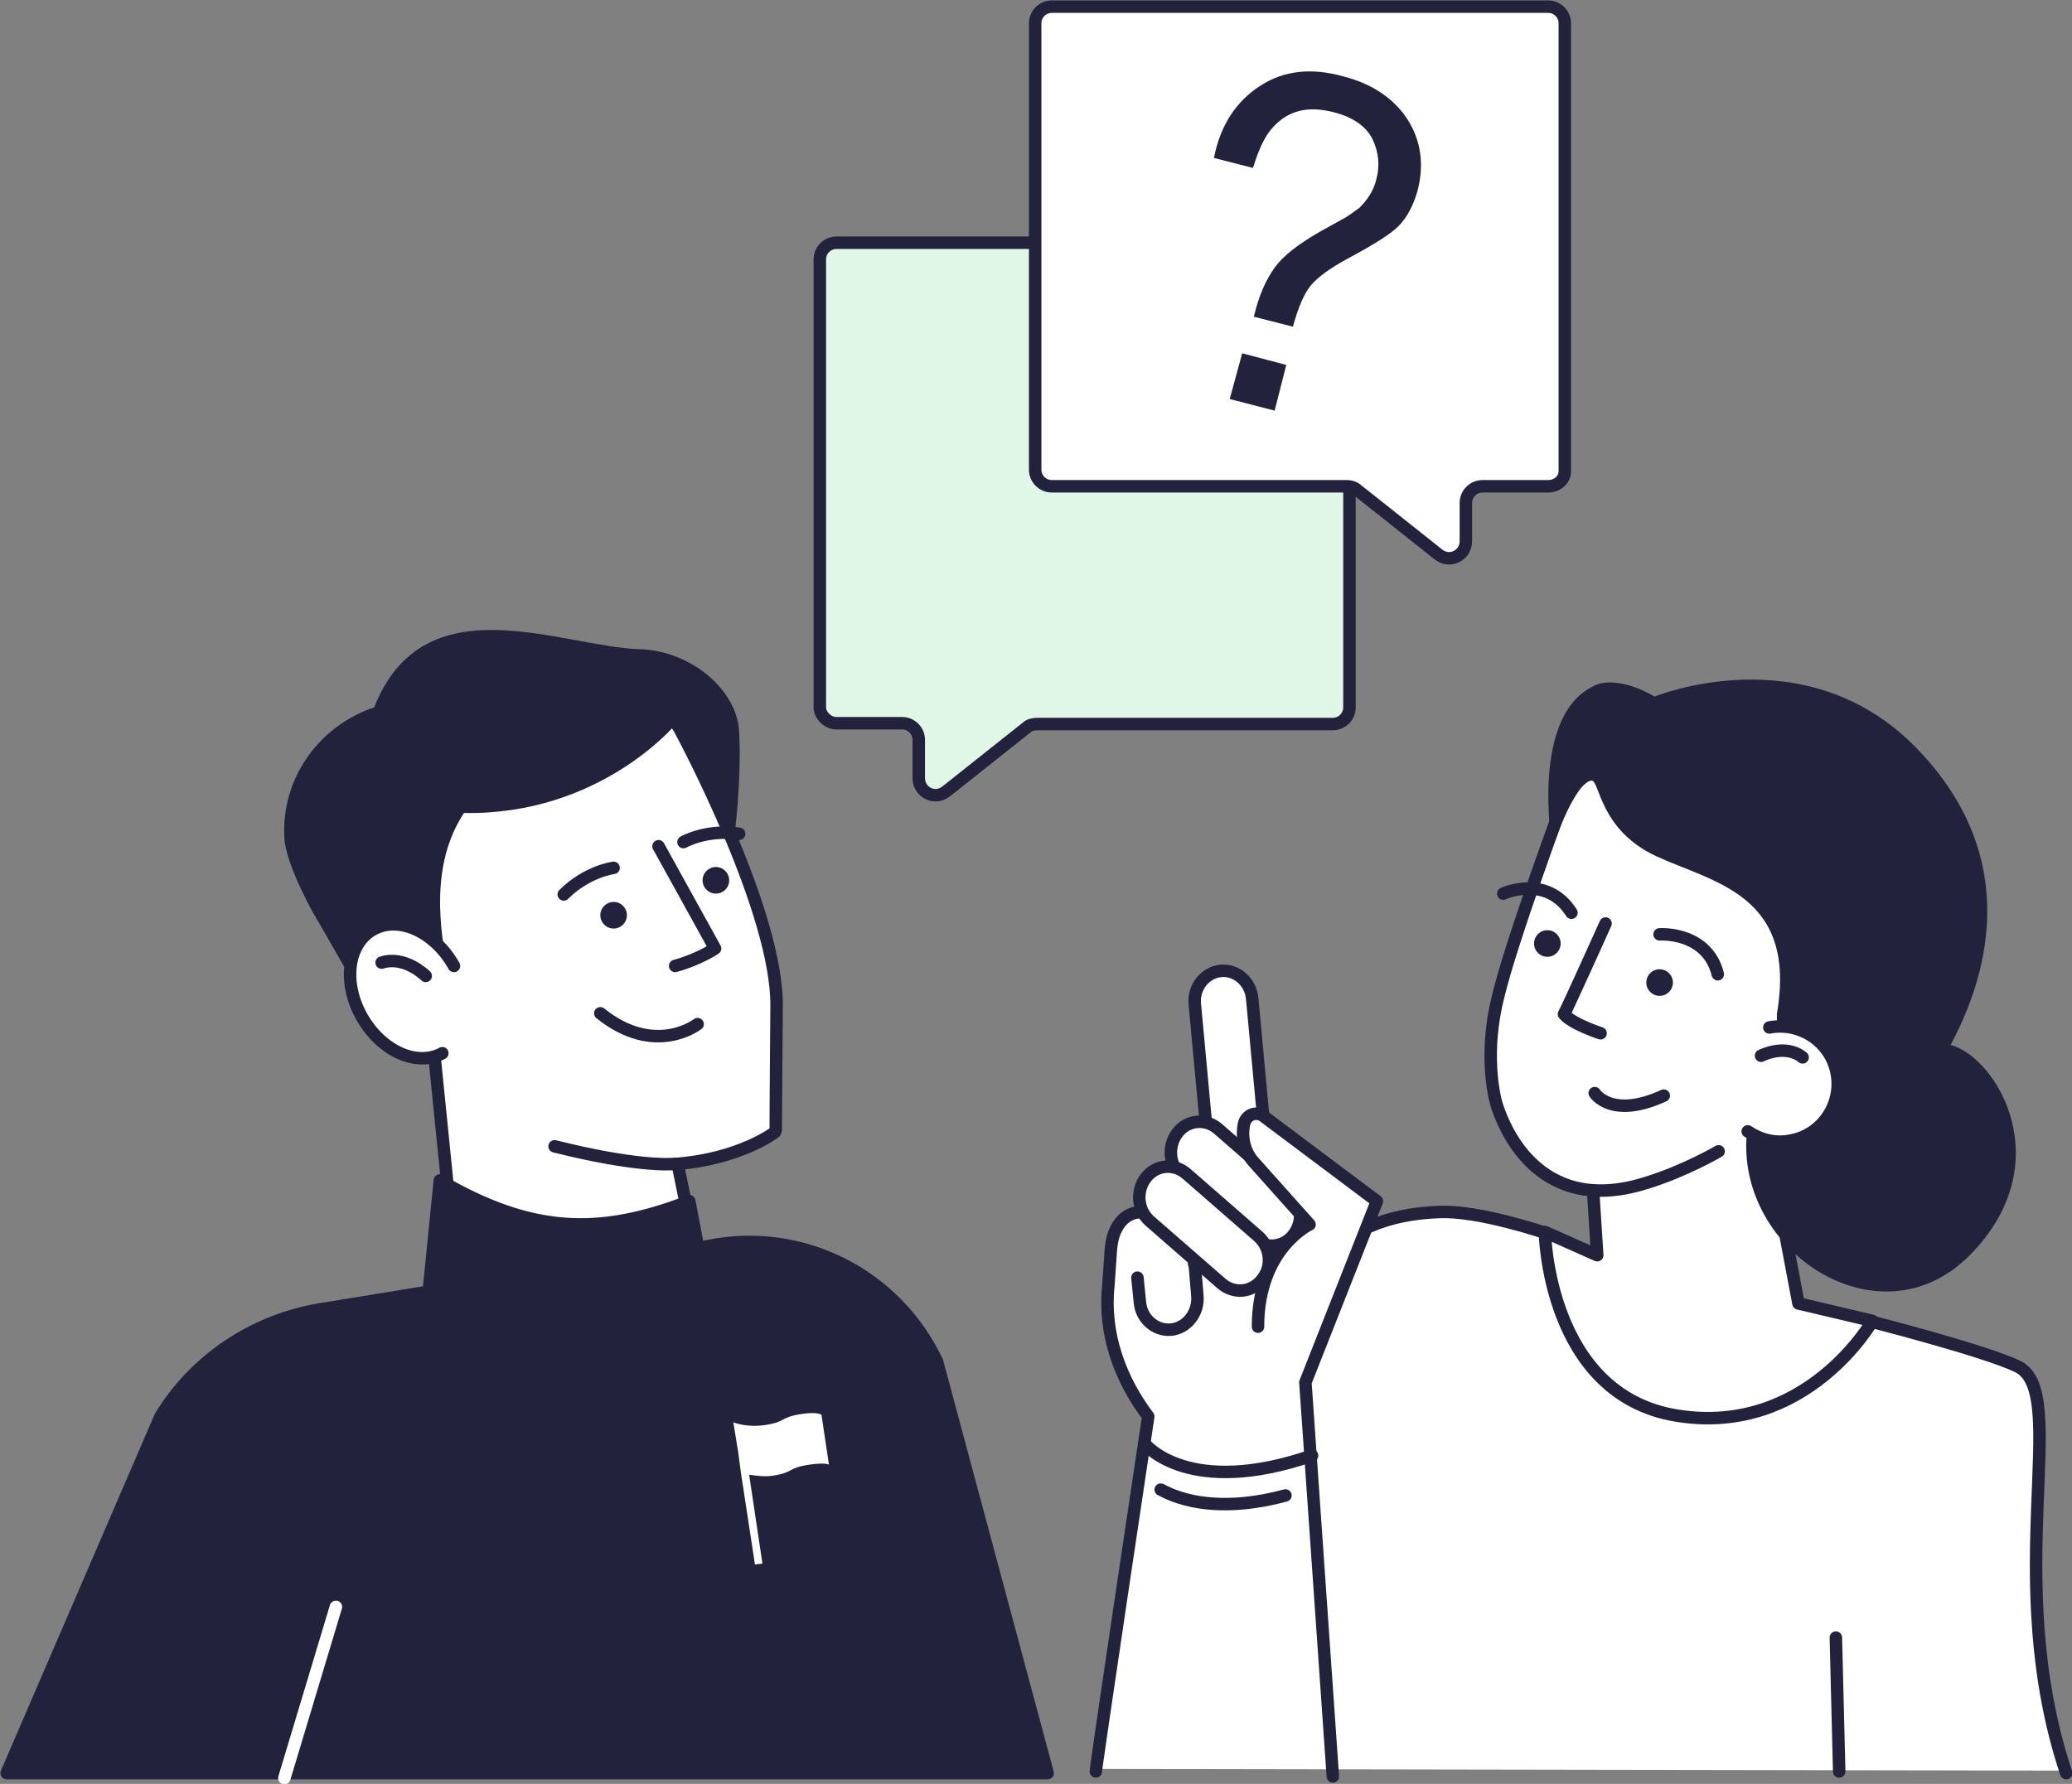 <svg xml:space="preserve" style="enable-background:new 0 0 249.2 214.6;" viewBox="0 0 249.2 214.6" y="0px" x="0px" xmlns:xlink="http://www.w3.org/1999/xlink" xmlns="http://www.w3.org/2000/svg" id="Ebene_1" version="1.1">
<rect x="0" y="0" width="249.2" height="214.6" fill="#808080" stroke="none"/>
<style type="text/css">
	.st0{fill:#FFFFFF;}
	.st1{fill:#FFFFFF;stroke:#22223C;stroke-width:1.5;stroke-linecap:round;stroke-linejoin:round;stroke-miterlimit:10;}
	.st2{fill:none;stroke:#22223C;stroke-width:1.5;stroke-linecap:round;stroke-linejoin:round;stroke-miterlimit:10;}
	.st3{fill:#22223C;}
	.st4{fill:#E0F7E8;stroke:#22223C;stroke-width:1.5;stroke-linejoin:round;stroke-miterlimit:10;}
	.st5{fill:#22223C;stroke:#22223C;stroke-width:1.5;stroke-linejoin:round;stroke-miterlimit:10;}
	.st6{fill:none;stroke:#FFFFFF;stroke-width:1.5;stroke-linecap:round;stroke-linejoin:round;stroke-miterlimit:10;}
</style>
<path d="M191.6,143.2l0.3,12.2l25.2,6.4l-2.9-19.8l6.9-6.5l3.1-21.5l-8.5-10.7l-14.5-11.4l-8.9-0.7l-4.3,5
	c0,0-6.3,17-7.9,23.7c-1.7,6.6-0.6,12-0.1,13.4c0.4,1.1,2.9,8.8,10.5,9.9" class="st0"></path>
<g>
	<path d="M145.6,149.4l12.3,4.4l-2.7,10.5l-15.5,9.5l-1.4-3.4l0,0c-3.4-4.5-5.4-10-4.8-15.7l0.3-4.3
		c0.1-1.3,0.4-2.4,1.1-3.3c1.2-1.6,3.5-1.7,5-0.4" class="st0"></path>
</g>
<path d="M248.6,213c-7.9-23.7,0.6-45.7-5.8-48.9c-3.8-1.9-17.6-5.4-17.6-5.4l-33-7.7c0,0-14.2-5.8-19-5.6
	c-4.8,0.2-10.2,1.3-15.3,6.7l-19.7,19.5l-6.1,41.2L248.6,213z" class="st0"></path>
<path d="M51.5,94.5c3.2-3.7,13.2-6.8,20.3-7.3c5.3-0.4,8.5-2,8.5-2c0.1,0,1.4,2.5,1.5,2.6c0.5,0.9,11.7,21.9,11.6,33.2
	s-0.1,14.9-0.1,14.9c0,0.1-0.1,0.2-0.1,0.3c-0.1,0.1-4.3,3.2-11.7,3.8l2,9.8c0,0.1,0,0.3-0.1,0.4c-0.1,0.1-1.8,2-8,2.3
	c-4.3,0.2-10.9-0.3-20.6-2.8c-0.2,0-0.3-0.2-0.3-0.4l-2.2-21.8" class="st1"></path>
<path d="M81.3,140c-0.8,0.1-5,0.3-14.6-2.1" class="st2"></path>
<path d="M34.2,100.8c-0.4-7.2,4.2-13.5,10.8-15.7c6-15.2,22.4-7.3,32-7c6.1,0.2,11.7,4.9,11.9,10
	c0.3,6.1-0.6,12.7-0.6,12.7l-7.1-13.6c0,0-9.1,10.9-25.4,10.6c-4,6.1-3.1,13.8-1.6,20.6l-10,2.8l-5.9-10.3
	C38,110.5,34.4,104.2,34.2,100.8z" class="st3"></path>
<path d="M53.2,126.7c-3.1,1.7-7.4-0.3-9.7-4.4s-1.7-8.8,1.4-10.5c3.1-1.7,7.4,0.3,9.7,4.4" class="st1"></path>
<path d="M51.2,117.4c0,0-2.5-2.5-5.3-1.6" class="st2"></path>
<path d="M79.2,101.8l6.8,12.3c0,0-1.9,1.3-4.8,2.1" class="st2"></path>
<path d="M83.9,123.2c0,0-5.1,4-11.7-1.3" class="st2"></path>
<path d="M82.2,101.3c0,0,2.8-1.6,6.7-1" class="st2"></path>
<path d="M73.8,104.4c0,0-3.2,0.4-6,3.2" class="st2"></path>
<path d="M100.6,87h7.9c1.1,0,2,0.9,2,2v4.6c0,1.7,1.9,2.7,3.3,1.6l9.7-7.7c0.3-0.3,0.8-0.4,1.3-0.4h35.5
	c1.1,0,2-0.9,2-2V31.2c0-1.1-0.9-2-2-2h-59.7c-1.1,0-2,0.9-2,2v53.9C98.6,86,99.5,87,100.6,87z" class="st4"></path>
<path d="M126,213.3l-13.3-49.5c-4.9-10.4-16.2-16.2-27.5-13.9l-46.6,7.6c-8,1.3-15.1,6-19.3,12.9L0.8,213.3H126z" class="st5"></path>
<line y2="213.9" x2="34.2" y1="193.3" x1="40.4" class="st6"></line>
<path d="M186.2,58.5h-7.9c-1.1,0-2,0.9-2,2v4.6c0,1.7-1.9,2.7-3.3,1.6l-9.7-7.7c-0.3-0.3-0.8-0.5-1.3-0.5h-35.5
	c-1.1,0-2-0.9-2-2V2.8c0-1.1,0.9-2,2-2h59.7c1.1,0,2,0.9,2,2v53.9C188.2,57.7,187.3,58.5,186.2,58.5z" class="st1"></path>
<g>
	<path d="M151.6,10.3c2.8-1.8,6.1-2.2,10-1.1c3.5,0.9,6.1,2.7,7.7,5.2s2,5.4,1.2,8.5c-0.5,1.8-1.3,3.3-2.3,4.3
		s-3.1,2.3-6.1,3.9c-2.2,1.2-3.7,2.3-4.5,3.3s-1.5,2.7-2.1,4.9l-4.7-1.2c0.6-2.6,1.5-4.5,2.5-5.9c1-1.4,2.8-2.8,5.4-4.3l2.7-1.5
		c0.8-0.4,1.5-1,2.1-1.4c1-1,1.7-2.1,2-3.3c0.5-1.8,0.3-3.4-0.4-4.9s-2.3-2.7-4.7-3.3c-3.1-0.8-5.4-0.2-7.2,1.7c-1,1-1.8,2.7-2.5,5
		l-4.7-1.2C146.8,14.9,148.8,12.1,151.6,10.3z M149.4,42.5l5.3,1.4l-1.4,5.5l-5.4-1.4L149.4,42.5z" class="st3"></path>
</g>
<path d="M85,155.5l-2.1-11c-10.9,4.2-19,3.9-30-2.5l-1.5,15" class="st5"></path>
<path d="M210.1,136.3c-1.4,14.1,15.9,25.7,26.8,14.7c10.9-11,3.3-23.8-2.3-25.3c3.9-7.3,9.2-22-4.1-35.7
	s-31.5-6.2-31.5-6.2s-3.8-2.4-6.8-1.5c-8.4,3.2-5.5,19.7-5.5,19.7s2.6-7.8,4.7-8.1c1-0.1,0.9,5.9,7.8,9.1s17,4.6,14.5,19
	C214.1,131.8,210.1,136.3,210.1,136.3z" class="st3"></path>
<path d="M210.2,136.1c1.5,1,3.3,1.5,5.2,1.1c3.8-0.7,6.2-4.4,5.5-8.1c-0.7-3.8-4.4-6.2-8.1-5.5" class="st1"></path>
<path d="M188.1,96.1c0,0-6.3,17-7.9,23.7c-1.7,6.6-0.6,12-0.1,13.4c0.5,1.4,4.4,13.4,17.9,9.1c4.6-1.4,8.7-3.8,8.7-3.8" class="st2"></path>
<path d="M180.8,107.5c0,0,5.2-2.4,8.2,2.3" class="st2"></path>
<path d="M199.6,112.4c0,0,5.7-0.4,7,4.8" class="st2"></path>
<path d="M193.1,111.1c0,0-4.5,10-5,10.9c1,1.2,4.4,2.3,4.4,2.3" class="st2"></path>
<path d="M191.8,131.5c0,0,2,3.2,8.3,0.3" class="st2"></path>
<path d="M211.8,127c0,0,2.9-1.5,5,0.2" class="st2"></path>
<path d="M191.6,143.2l0.5,7.8l-6.3-2.8c0,0,0.3,19.6,15.9,22.1s23.5-11.4,23.5-11.4l-8.9-2.1l-1.7-9" class="st2"></path>
<path d="M225.1,159c0,0,13.7,3.5,17.6,5.4c6.4,3.2-2.1,25.2,5.8,48.9" class="st2"></path>
<path d="M185.8,148.3c0,0-7.9-2.7-12.7-2.5s-10.2,1.3-15.3,6.7" class="st2"></path>
<g>
	<path d="M131.8,213.1c0-0.7,6.3-42.7,6.3-42.7l0,0c-3.4-4.5-5.4-10-4.8-15.7l0.3-4.3c0.1-1.3,0.4-2.4,1.1-3.3
		c1.2-1.6,3.5-1.7,5-0.4l2.7,2.3c0.8,0.7,1.2,1.7,1.2,2.8c0,0.1,0,0.3,0.1,0.4l0.3,3.6c0.2,1.9-1,3.7-2.8,4.1
		c-2,0.4-3.9-1.1-4.1-3.2l-0.3-3" class="st2"></path>
</g>
<g>
	<path d="M152.6,141.6l-6.9,0.7l-2-21.5c-0.2-2,1.2-3.8,3.1-4l0,0c1.9-0.2,3.6,1.3,3.8,3.3L152.6,141.6z" class="st1"></path>
</g>
<g>
	<path d="M155.6,148.5L155.6,148.5c-1.2,1.6-3.4,1.8-4.9,0.5l-8.6-7.5c-1.5-1.3-1.7-3.6-0.5-5.2l0,0
		c1.2-1.6,3.4-1.8,4.9-0.5l8.6,7.5C156.6,144.6,156.8,146.9,155.6,148.5z" class="st1"></path>
</g>
<g>
	<path d="M151.8,153.9L151.8,153.9c-1.2,1.6-3.4,1.8-4.9,0.5l-8.6-7.5c-1.5-1.3-1.7-3.6-0.5-5.2l0,0
		c1.2-1.6,3.4-1.8,4.9-0.5l8.6,7.5C152.8,150,153.1,152.3,151.8,153.9z" class="st1"></path>
</g>
<g>
	<path d="M151.3,159.6c0-9.4,6.2-12.3,6.2-12.3l-6.7-7.5c-1.1-1.2-1.5-2.9-1.2-4.5l0,0c0.2-1.2,1.5-1.7,2.4-1l13.6,10.2
		l-8.6,21.8l3.3,47.4" class="st1"></path>
</g>
<line y2="213.1" x2="221.2" y1="197" x1="220.8" class="st2"></line>
<path d="M137.8,173.8c0,0,5.2,6.4,20,1.3" class="st1"></path>
<path d="M139.6,179.2c0.2,0,5,3.4,15,0.7" class="st1"></path>
<path d="M96.4,170.1c-2.6,0.4-1.8,0.9-4.2,1.3c-2.4,0.4-4-0.3-4-0.3l0.6,3.7l0.3,2.3l1.7,11.1l0.9-0.1l-1.6-10.7
	c0.7,0.1,1.8,0.3,3,0.1c2.4-0.4,1.6-0.9,4.2-1.3c2-0.3,2.4,0,2.4,0l-0.9-6C98.8,170.2,98.4,169.8,96.4,170.1z" class="st0"></path>
<circle r="1.6" cy="110.1" cx="73.8" class="st3"></circle>
<circle r="1.6" cy="118.2" cx="199.6" class="st3"></circle>
<circle r="1.6" cy="105.9" cx="86.1" class="st3"></circle>
<circle r="1.6" cy="113.5" cx="186.1" class="st3"></circle>
</svg>
